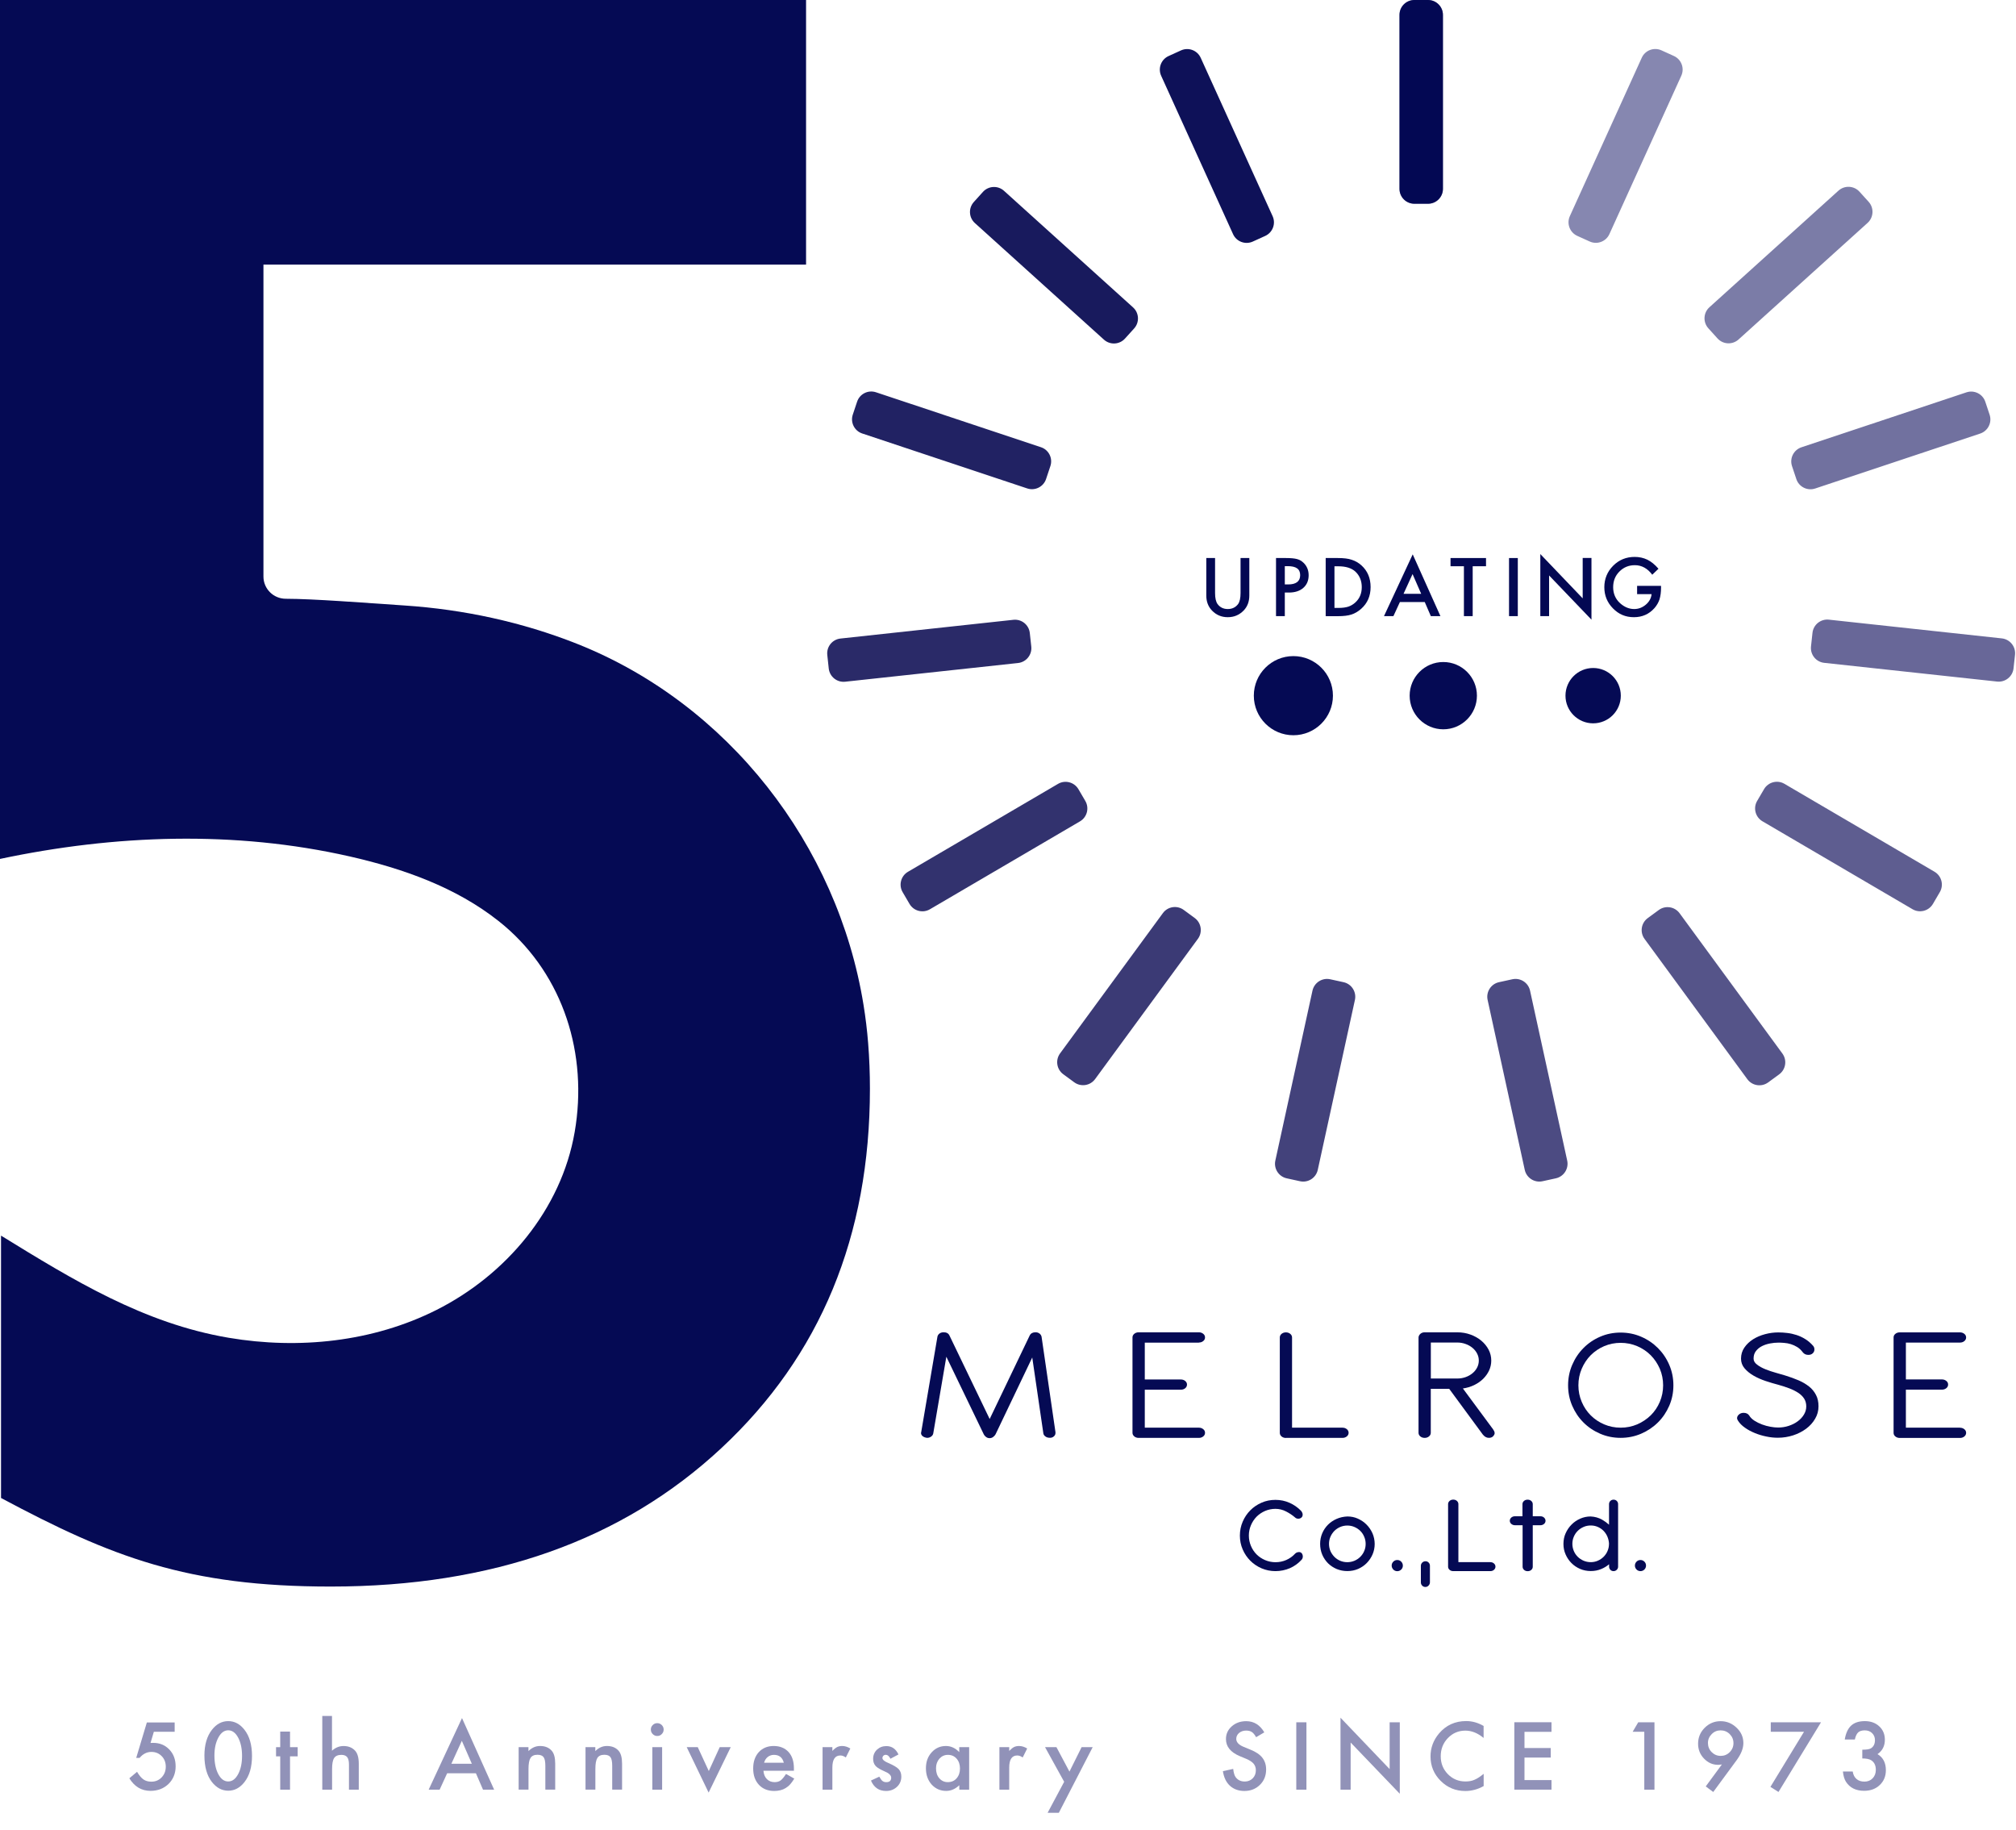 <svg width="108" height="98" viewBox="0 0 108 98" fill="none" xmlns="http://www.w3.org/2000/svg">
<g clip-path="url(#clip0_789_6924)">
<path d="M9.355 92.76H8.242L8.064 93.359C8.091 93.356 8.116 93.354 8.14 93.354C8.165 93.354 8.187 93.354 8.206 93.354C8.556 93.354 8.843 93.471 9.07 93.709C9.297 93.944 9.409 94.245 9.409 94.614C9.409 94.984 9.281 95.309 9.026 95.555C8.772 95.801 8.449 95.924 8.061 95.924C7.583 95.924 7.205 95.7 6.929 95.251L7.342 94.904C7.457 95.098 7.572 95.235 7.687 95.314C7.801 95.394 7.944 95.432 8.11 95.432C8.329 95.432 8.512 95.355 8.66 95.202C8.808 95.044 8.881 94.855 8.881 94.631C8.881 94.406 8.808 94.212 8.663 94.065C8.515 93.914 8.332 93.838 8.113 93.838C7.87 93.838 7.656 93.944 7.479 94.158H7.298L7.867 92.26H9.357V92.769L9.355 92.76Z" fill="#9192B8"/>
<path d="M10.951 94.032C10.951 93.458 11.085 92.998 11.353 92.654C11.594 92.345 11.884 92.189 12.226 92.189C12.568 92.189 12.857 92.345 13.098 92.654C13.366 92.996 13.5 93.463 13.5 94.054C13.5 94.644 13.366 95.109 13.098 95.451C12.857 95.76 12.568 95.916 12.228 95.916C11.889 95.916 11.597 95.76 11.353 95.451C11.085 95.109 10.951 94.633 10.951 94.029V94.032ZM11.487 94.032C11.487 94.431 11.556 94.765 11.695 95.03C11.835 95.29 12.01 95.421 12.226 95.421C12.442 95.421 12.617 95.29 12.756 95.03C12.896 94.77 12.967 94.445 12.967 94.051C12.967 93.657 12.896 93.329 12.756 93.069C12.617 92.81 12.439 92.681 12.226 92.681C12.012 92.681 11.837 92.81 11.698 93.069C11.559 93.326 11.487 93.646 11.487 94.032Z" fill="#9192B8"/>
<path d="M15.537 94.076V95.861H15.012V94.076H14.788V93.584H15.012V92.749H15.537V93.584H15.947V94.076H15.537Z" fill="#9192B8"/>
<path d="M17.26 91.913H17.785V93.775C17.971 93.605 18.178 93.523 18.405 93.523C18.663 93.523 18.868 93.605 19.023 93.772C19.155 93.917 19.22 94.15 19.22 94.467V95.861H18.695V94.516C18.695 94.333 18.663 94.201 18.6 94.119C18.534 94.037 18.43 93.996 18.288 93.996C18.105 93.996 17.974 94.054 17.9 94.166C17.826 94.281 17.79 94.478 17.79 94.759V95.861H17.265V91.913H17.26Z" fill="#9192B8"/>
<path d="M25.499 94.983H23.954L23.552 95.861H22.964L24.75 92.025L26.472 95.861H25.876L25.496 94.983H25.499ZM25.277 94.472L24.741 93.244L24.181 94.472H25.277Z" fill="#9192B8"/>
<path d="M27.782 93.584H28.31V93.794C28.493 93.611 28.701 93.521 28.93 93.521C29.196 93.521 29.401 93.603 29.551 93.769C29.68 93.912 29.743 94.141 29.743 94.464V95.859H29.215V94.587C29.215 94.363 29.185 94.207 29.122 94.122C29.062 94.035 28.95 93.991 28.791 93.991C28.616 93.991 28.493 94.048 28.419 94.163C28.348 94.278 28.312 94.475 28.312 94.759V95.859H27.785V93.581L27.782 93.584Z" fill="#9192B8"/>
<path d="M31.364 93.584H31.892V93.794C32.075 93.611 32.283 93.521 32.513 93.521C32.778 93.521 32.983 93.603 33.133 93.769C33.262 93.912 33.325 94.141 33.325 94.464V95.859H32.797V94.587C32.797 94.363 32.767 94.207 32.704 94.122C32.644 94.035 32.532 93.991 32.373 93.991C32.198 93.991 32.075 94.048 32.001 94.163C31.93 94.278 31.895 94.475 31.895 94.759V95.859H31.367V93.581L31.364 93.584Z" fill="#9192B8"/>
<path d="M34.867 92.637C34.867 92.544 34.9 92.465 34.968 92.399C35.034 92.331 35.116 92.298 35.209 92.298C35.302 92.298 35.384 92.331 35.452 92.399C35.518 92.465 35.553 92.544 35.553 92.64C35.553 92.736 35.52 92.815 35.452 92.883C35.386 92.952 35.307 92.985 35.211 92.985C35.116 92.985 35.036 92.952 34.968 92.883C34.902 92.818 34.867 92.736 34.867 92.637ZM35.471 93.583V95.861H34.946V93.583H35.471Z" fill="#9192B8"/>
<path d="M37.38 93.584L37.971 94.863L38.556 93.584H39.146L37.962 96.017L36.789 93.584H37.377H37.38Z" fill="#9192B8"/>
<path d="M42.531 94.847H40.899C40.913 95.033 40.973 95.183 41.082 95.293C41.189 95.402 41.328 95.457 41.495 95.457C41.626 95.457 41.736 95.427 41.821 95.364C41.905 95.301 42.001 95.186 42.108 95.019L42.551 95.268C42.482 95.385 42.408 95.484 42.335 95.569C42.261 95.653 42.176 95.722 42.089 95.774C42.001 95.829 41.908 95.867 41.807 95.891C41.706 95.916 41.596 95.93 41.476 95.93C41.137 95.93 40.863 95.82 40.658 95.602C40.453 95.383 40.349 95.09 40.349 94.727C40.349 94.363 40.448 94.076 40.647 93.852C40.85 93.633 41.115 93.521 41.446 93.521C41.777 93.521 42.045 93.627 42.242 93.841C42.436 94.054 42.531 94.346 42.531 94.721V94.844V94.847ZM41.99 94.418C41.916 94.136 41.741 93.996 41.459 93.996C41.397 93.996 41.337 94.005 41.279 94.026C41.222 94.046 41.172 94.073 41.126 94.111C41.08 94.147 41.041 94.193 41.008 94.243C40.976 94.294 40.951 94.352 40.934 94.418H41.99Z" fill="#9192B8"/>
<path d="M44.066 93.584H44.591V93.786C44.686 93.685 44.774 93.616 44.848 93.578C44.924 93.54 45.014 93.521 45.118 93.521C45.258 93.521 45.403 93.564 45.553 93.655L45.312 94.136C45.214 94.065 45.116 94.029 45.02 94.029C44.733 94.029 44.591 94.245 44.591 94.68V95.861H44.066V93.584Z" fill="#9192B8"/>
<path d="M48.137 93.972L47.702 94.204C47.634 94.065 47.549 93.994 47.448 93.994C47.399 93.994 47.358 94.01 47.325 94.043C47.292 94.076 47.273 94.117 47.273 94.166C47.273 94.253 47.374 94.341 47.577 94.426C47.855 94.546 48.044 94.655 48.14 94.757C48.236 94.858 48.285 94.994 48.285 95.167C48.285 95.385 48.203 95.571 48.041 95.719C47.883 95.859 47.694 95.93 47.47 95.93C47.087 95.93 46.819 95.744 46.658 95.372L47.106 95.164C47.169 95.273 47.215 95.342 47.248 95.372C47.311 95.432 47.388 95.459 47.478 95.459C47.656 95.459 47.743 95.377 47.743 95.216C47.743 95.123 47.675 95.035 47.538 94.953C47.486 94.926 47.432 94.901 47.38 94.877C47.328 94.852 47.273 94.825 47.218 94.8C47.065 94.726 46.959 94.65 46.896 94.576C46.816 94.48 46.775 94.357 46.775 94.21C46.775 94.013 46.844 93.849 46.978 93.72C47.117 93.592 47.284 93.526 47.483 93.526C47.776 93.526 47.992 93.676 48.134 93.977L48.137 93.972Z" fill="#9192B8"/>
<path d="M51.391 93.584H51.919V95.861H51.391V95.623C51.175 95.826 50.943 95.927 50.691 95.927C50.377 95.927 50.117 95.812 49.909 95.585C49.704 95.353 49.603 95.063 49.603 94.716C49.603 94.368 49.704 94.089 49.909 93.862C50.114 93.635 50.368 93.521 50.675 93.521C50.94 93.521 51.178 93.63 51.388 93.849V93.584H51.391ZM50.144 94.716C50.144 94.934 50.202 95.112 50.319 95.249C50.44 95.388 50.59 95.457 50.773 95.457C50.967 95.457 51.126 95.391 51.246 95.254C51.367 95.115 51.427 94.94 51.427 94.727C51.427 94.513 51.367 94.335 51.246 94.199C51.126 94.062 50.97 93.996 50.779 93.996C50.598 93.996 50.448 94.065 50.325 94.201C50.204 94.341 50.144 94.51 50.144 94.716Z" fill="#9192B8"/>
<path d="M53.54 93.584H54.065V93.786C54.161 93.685 54.249 93.616 54.322 93.578C54.399 93.54 54.489 93.521 54.593 93.521C54.733 93.521 54.877 93.564 55.028 93.655L54.787 94.136C54.689 94.065 54.59 94.029 54.495 94.029C54.208 94.029 54.065 94.245 54.065 94.68V95.861H53.54V93.584Z" fill="#9192B8"/>
<path d="M57.008 95.437L55.985 93.584H56.595L57.292 94.893L57.943 93.584H58.536L56.723 97.1H56.122L57.01 95.437H57.008Z" fill="#9192B8"/>
<path d="M67.735 92.788L67.292 93.05C67.21 92.905 67.13 92.812 67.057 92.769C66.977 92.719 66.879 92.695 66.756 92.695C66.606 92.695 66.48 92.739 66.379 92.823C66.28 92.908 66.228 93.012 66.228 93.141C66.228 93.316 66.359 93.458 66.622 93.567L66.983 93.715C67.275 93.832 67.492 93.977 67.625 94.15C67.759 94.319 67.828 94.53 67.828 94.778C67.828 95.109 67.718 95.385 67.497 95.602C67.275 95.82 66.996 95.93 66.666 95.93C66.351 95.93 66.094 95.837 65.889 95.651C65.687 95.465 65.564 95.205 65.512 94.869L66.064 94.748C66.089 94.959 66.132 95.107 66.195 95.189C66.307 95.344 66.472 95.424 66.685 95.424C66.854 95.424 66.996 95.366 67.109 95.254C67.221 95.139 67.278 94.997 67.278 94.822C67.278 94.751 67.27 94.688 67.248 94.631C67.229 94.573 67.199 94.519 67.158 94.469C67.117 94.42 67.062 94.374 66.999 94.333C66.934 94.289 66.854 94.248 66.764 94.21L66.417 94.065C65.922 93.857 65.676 93.551 65.676 93.149C65.676 92.878 65.78 92.651 65.987 92.468C66.195 92.285 66.452 92.192 66.761 92.192C67.177 92.192 67.502 92.394 67.735 92.799V92.788Z" fill="#9192B8"/>
<path d="M69.988 92.252V95.861H69.444V92.252H69.988Z" fill="#9192B8"/>
<path d="M71.812 95.861V92.006L74.445 94.759V92.252H74.989V96.08L72.356 93.335V95.861H71.812Z" fill="#9192B8"/>
<path d="M79.479 92.446V93.091C79.165 92.829 78.84 92.698 78.503 92.698C78.131 92.698 77.82 92.832 77.565 93.097C77.311 93.362 77.182 93.685 77.182 94.07C77.182 94.456 77.311 94.767 77.565 95.03C77.82 95.29 78.134 95.421 78.506 95.421C78.697 95.421 78.861 95.391 78.995 95.328C79.069 95.298 79.148 95.254 79.228 95.202C79.307 95.15 79.392 95.085 79.482 95.011V95.667C79.17 95.842 78.842 95.932 78.5 95.932C77.984 95.932 77.543 95.752 77.18 95.391C76.816 95.027 76.635 94.59 76.635 94.078C76.635 93.619 76.789 93.209 77.092 92.848C77.467 92.408 77.951 92.186 78.544 92.186C78.87 92.186 79.181 92.274 79.485 92.451L79.479 92.446Z" fill="#9192B8"/>
<path d="M83.116 92.763H81.669V93.63H83.075V94.141H81.669V95.347H83.116V95.859H81.125V92.249H83.116V92.76V92.763Z" fill="#9192B8"/>
<path d="M88.087 92.76H87.464L87.762 92.252H88.632V95.861H88.087V92.76Z" fill="#9192B8"/>
<path d="M91.779 95.984L91.379 95.686L92.244 94.51C92.197 94.516 92.156 94.521 92.123 94.524C92.091 94.527 92.063 94.53 92.044 94.53C91.751 94.53 91.5 94.418 91.287 94.196C91.073 93.975 90.969 93.709 90.969 93.397C90.969 93.067 91.087 92.782 91.322 92.547C91.557 92.312 91.842 92.192 92.172 92.192C92.503 92.192 92.788 92.309 93.031 92.542C93.275 92.774 93.395 93.047 93.395 93.365C93.395 93.646 93.277 93.947 93.039 94.275L91.779 95.987V95.984ZM91.497 93.356C91.497 93.551 91.563 93.715 91.697 93.849C91.831 93.983 91.992 94.051 92.181 94.051C92.369 94.051 92.531 93.985 92.662 93.852C92.796 93.718 92.864 93.556 92.864 93.368C92.864 93.179 92.796 93.017 92.662 92.883C92.531 92.752 92.367 92.684 92.178 92.684C91.989 92.684 91.831 92.749 91.7 92.883C91.566 93.017 91.497 93.176 91.497 93.359V93.356Z" fill="#9192B8"/>
<path d="M96.643 92.76H94.863V92.252H97.554L95.276 95.984L94.844 95.711L96.643 92.76Z" fill="#9192B8"/>
<path d="M99.766 94.185V93.72C99.996 93.72 100.152 93.695 100.231 93.644C100.373 93.553 100.444 93.408 100.444 93.209C100.444 93.056 100.392 92.93 100.291 92.831C100.19 92.733 100.059 92.684 99.895 92.684C99.744 92.684 99.627 92.719 99.545 92.793C99.465 92.867 99.405 92.996 99.367 93.173H98.826C98.883 92.834 98.998 92.585 99.17 92.427C99.345 92.268 99.588 92.189 99.903 92.189C100.217 92.189 100.477 92.282 100.677 92.471C100.876 92.656 100.975 92.894 100.975 93.187C100.975 93.518 100.844 93.775 100.581 93.958C100.879 94.133 101.029 94.42 101.029 94.817C101.029 95.142 100.92 95.404 100.701 95.612C100.483 95.82 100.204 95.921 99.862 95.921C99.427 95.921 99.104 95.763 98.894 95.443C98.806 95.309 98.752 95.123 98.727 94.888H99.252C99.279 95.063 99.348 95.197 99.457 95.29C99.567 95.383 99.706 95.429 99.881 95.429C100.056 95.429 100.204 95.372 100.318 95.254C100.433 95.134 100.491 94.983 100.491 94.797C100.491 94.554 100.403 94.382 100.231 94.278C100.13 94.218 99.974 94.188 99.761 94.188L99.766 94.185Z" fill="#9192B8"/>
<path d="M55.692 71.432C55.632 71.385 55.558 71.361 55.474 71.361C55.326 71.361 55.222 71.418 55.165 71.528L53.018 76.007L50.861 71.528C50.806 71.415 50.702 71.361 50.552 71.361C50.467 71.361 50.393 71.383 50.333 71.426C50.273 71.47 50.237 71.525 50.221 71.59L49.351 76.707C49.351 76.707 49.351 76.728 49.346 76.734C49.343 76.739 49.34 76.745 49.34 76.75C49.34 76.821 49.37 76.882 49.43 76.928C49.491 76.975 49.57 77.005 49.668 77.016C49.745 77.016 49.816 76.994 49.879 76.95C49.942 76.906 49.983 76.849 49.996 76.778L50.697 72.671L52.704 76.83C52.725 76.876 52.764 76.923 52.821 76.966C52.879 77.01 52.941 77.032 53.013 77.032C53.084 77.032 53.147 77.013 53.204 76.969C53.261 76.928 53.302 76.882 53.333 76.827L55.299 72.712L55.895 76.783C55.908 76.849 55.947 76.903 56.012 76.947C56.075 76.994 56.157 77.013 56.256 77.013C56.332 77.013 56.401 76.988 56.458 76.936C56.515 76.887 56.543 76.827 56.543 76.756V76.712L55.799 71.604C55.785 71.533 55.747 71.476 55.687 71.426L55.692 71.432Z" fill="#050A54"/>
<path d="M64.227 71.91C64.319 71.91 64.396 71.883 64.459 71.831C64.525 71.779 64.555 71.713 64.555 71.637C64.555 71.56 64.525 71.495 64.459 71.443C64.396 71.391 64.317 71.363 64.227 71.363H60.997C60.904 71.363 60.828 71.391 60.765 71.443C60.702 71.495 60.669 71.56 60.669 71.637V76.745C60.669 76.821 60.702 76.887 60.765 76.939C60.828 76.991 60.907 77.018 60.997 77.018H64.227C64.319 77.018 64.396 76.991 64.459 76.939C64.525 76.887 64.555 76.821 64.555 76.745C64.555 76.668 64.525 76.603 64.459 76.551C64.396 76.499 64.317 76.471 64.227 76.471H61.328V74.437H63.261C63.354 74.437 63.431 74.41 63.494 74.358C63.556 74.306 63.589 74.24 63.589 74.163C63.589 74.087 63.556 74.021 63.494 73.969C63.431 73.917 63.351 73.89 63.261 73.89H61.328V71.916H64.227V71.91Z" fill="#050A54"/>
<path d="M68.889 77.018H71.916C72.009 77.018 72.085 76.991 72.151 76.939C72.214 76.887 72.247 76.821 72.247 76.745C72.247 76.668 72.214 76.603 72.151 76.551C72.088 76.499 72.009 76.471 71.916 76.471H69.217V71.64C69.217 71.563 69.184 71.498 69.121 71.445C69.058 71.394 68.979 71.366 68.889 71.366C68.798 71.366 68.719 71.394 68.656 71.445C68.593 71.498 68.561 71.563 68.561 71.64V76.748C68.561 76.824 68.593 76.89 68.656 76.942C68.719 76.994 68.798 77.021 68.889 77.021V77.018Z" fill="#050A54"/>
<path d="M79.455 76.857C79.49 76.903 79.534 76.942 79.589 76.972C79.641 77.002 79.701 77.016 79.764 77.016C79.862 77.016 79.939 76.985 79.991 76.928C80.043 76.868 80.07 76.816 80.07 76.769C80.07 76.728 80.062 76.69 80.043 76.654C80.026 76.619 80.007 76.586 79.985 76.556L78.369 74.371C78.582 74.341 78.782 74.281 78.971 74.191C79.156 74.101 79.318 73.989 79.455 73.855C79.589 73.721 79.695 73.573 79.772 73.409C79.848 73.245 79.889 73.067 79.889 72.878C79.889 72.671 79.843 72.476 79.747 72.293C79.651 72.11 79.52 71.949 79.356 71.812C79.189 71.672 78.995 71.563 78.776 71.484C78.555 71.404 78.32 71.363 78.063 71.363H76.321C76.228 71.363 76.151 71.391 76.088 71.448C76.026 71.506 75.993 71.571 75.993 71.648V76.745C75.993 76.821 76.026 76.887 76.088 76.939C76.151 76.991 76.231 77.018 76.321 77.018C76.411 77.018 76.49 76.991 76.553 76.939C76.616 76.887 76.649 76.821 76.649 76.745V74.39H77.636L79.452 76.86L79.455 76.857ZM76.652 71.91H78.066C78.221 71.91 78.369 71.935 78.511 71.987C78.653 72.036 78.776 72.107 78.883 72.195C78.99 72.285 79.072 72.386 79.132 72.504C79.192 72.621 79.222 72.747 79.222 72.876C79.222 73.004 79.192 73.135 79.132 73.25C79.072 73.365 78.99 73.469 78.883 73.556C78.776 73.644 78.653 73.715 78.511 73.764C78.369 73.814 78.221 73.838 78.066 73.838H76.652V71.908V71.91Z" fill="#050A54"/>
<path d="M88.817 72.206C88.56 71.949 88.26 71.746 87.918 71.599C87.576 71.451 87.21 71.377 86.819 71.377C86.427 71.377 86.064 71.451 85.722 71.599C85.38 71.746 85.082 71.949 84.828 72.206C84.573 72.463 84.374 72.761 84.226 73.105C84.079 73.447 84.005 73.814 84.005 74.202C84.005 74.59 84.079 74.957 84.226 75.298C84.374 75.64 84.573 75.938 84.828 76.192C85.082 76.447 85.38 76.646 85.722 76.794C86.064 76.942 86.43 77.016 86.819 77.016C87.207 77.016 87.573 76.942 87.918 76.794C88.26 76.646 88.56 76.447 88.817 76.192C89.074 75.938 89.274 75.64 89.424 75.298C89.572 74.957 89.646 74.59 89.646 74.202C89.646 73.814 89.572 73.447 89.424 73.105C89.277 72.763 89.074 72.463 88.817 72.206ZM88.919 75.088C88.801 75.364 88.64 75.605 88.432 75.81C88.224 76.012 87.983 76.173 87.707 76.294C87.428 76.411 87.136 76.471 86.821 76.471C86.507 76.471 86.214 76.411 85.938 76.294C85.662 76.176 85.421 76.015 85.216 75.81C85.014 75.607 84.852 75.367 84.735 75.088C84.617 74.809 84.557 74.516 84.557 74.202C84.557 73.887 84.617 73.595 84.735 73.316C84.852 73.04 85.014 72.796 85.216 72.591C85.421 72.386 85.662 72.222 85.938 72.104C86.214 71.987 86.51 71.927 86.821 71.927C87.133 71.927 87.428 71.987 87.707 72.104C87.983 72.222 88.227 72.386 88.432 72.591C88.637 72.799 88.798 73.04 88.919 73.316C89.036 73.595 89.096 73.887 89.096 74.202C89.096 74.516 89.036 74.809 88.919 75.088Z" fill="#050A54"/>
<path d="M96.922 74.273C96.761 74.144 96.572 74.029 96.353 73.936C96.132 73.841 95.889 73.753 95.621 73.671C95.487 73.63 95.323 73.584 95.131 73.529C94.94 73.477 94.757 73.414 94.579 73.343C94.401 73.272 94.251 73.19 94.128 73.094C94.005 73.001 93.942 72.895 93.942 72.774C93.942 72.61 93.983 72.474 94.07 72.364C94.155 72.255 94.264 72.167 94.393 72.102C94.524 72.036 94.666 71.99 94.822 71.96C94.978 71.93 95.126 71.916 95.268 71.916C95.361 71.916 95.465 71.918 95.582 71.93C95.7 71.938 95.815 71.96 95.932 71.995C96.05 72.031 96.165 72.083 96.277 72.151C96.389 72.219 96.487 72.312 96.575 72.43C96.646 72.523 96.745 72.572 96.873 72.572C96.972 72.572 97.051 72.545 97.111 72.487C97.171 72.433 97.201 72.362 97.201 72.279C97.201 72.208 97.179 72.145 97.138 72.094C97.01 71.946 96.87 71.826 96.717 71.73C96.564 71.634 96.405 71.56 96.244 71.508C96.083 71.456 95.916 71.418 95.749 71.399C95.582 71.377 95.421 71.369 95.265 71.369C95.033 71.369 94.795 71.399 94.56 71.462C94.322 71.525 94.109 71.615 93.917 71.735C93.726 71.856 93.57 72.003 93.45 72.178C93.329 72.353 93.269 72.553 93.269 72.774C93.269 72.969 93.332 73.144 93.458 73.291C93.586 73.442 93.748 73.573 93.942 73.685C94.136 73.797 94.352 73.893 94.59 73.972C94.825 74.051 95.052 74.117 95.262 74.172C95.476 74.232 95.673 74.295 95.859 74.366C96.042 74.437 96.2 74.516 96.337 74.606C96.471 74.694 96.575 74.798 96.651 74.915C96.725 75.033 96.764 75.172 96.764 75.331C96.764 75.49 96.72 75.64 96.635 75.777C96.55 75.916 96.438 76.034 96.299 76.135C96.162 76.236 96.001 76.316 95.817 76.376C95.634 76.436 95.446 76.463 95.254 76.463C95.134 76.463 94.997 76.45 94.847 76.422C94.694 76.395 94.543 76.354 94.396 76.299C94.248 76.244 94.111 76.176 93.988 76.097C93.865 76.017 93.769 75.924 93.707 75.818C93.644 75.725 93.543 75.676 93.409 75.676C93.31 75.676 93.225 75.706 93.16 75.763C93.091 75.823 93.058 75.889 93.058 75.957C93.058 76.004 93.078 76.053 93.11 76.1C93.195 76.236 93.318 76.359 93.477 76.471C93.635 76.584 93.813 76.679 94.007 76.758C94.201 76.838 94.407 76.901 94.623 76.944C94.839 76.991 95.046 77.01 95.243 77.01C95.528 77.01 95.798 76.966 96.061 76.882C96.323 76.797 96.556 76.676 96.755 76.529C96.958 76.378 97.119 76.201 97.239 75.993C97.36 75.788 97.42 75.566 97.42 75.328C97.42 75.091 97.376 74.888 97.286 74.719C97.198 74.546 97.075 74.396 96.917 74.267L96.922 74.273Z" fill="#050A54"/>
<path d="M105 76.469H102.101V74.434H104.035C104.125 74.434 104.204 74.407 104.267 74.355C104.333 74.303 104.363 74.237 104.363 74.161C104.363 74.084 104.333 74.019 104.267 73.967C104.204 73.915 104.125 73.887 104.035 73.887H102.101V71.913H105C105.09 71.913 105.169 71.886 105.232 71.834C105.295 71.782 105.328 71.716 105.328 71.64C105.328 71.563 105.298 71.498 105.232 71.445C105.167 71.394 105.09 71.366 105 71.366H101.77C101.677 71.366 101.598 71.394 101.538 71.445C101.472 71.498 101.442 71.563 101.442 71.64V76.748C101.442 76.824 101.472 76.89 101.538 76.942C101.601 76.994 101.68 77.021 101.77 77.021H105C105.09 77.021 105.169 76.994 105.232 76.942C105.295 76.89 105.328 76.824 105.328 76.748C105.328 76.671 105.298 76.605 105.232 76.553C105.167 76.501 105.09 76.474 105 76.474V76.469Z" fill="#050A54"/>
<path d="M69.583 83.135C69.548 83.135 69.509 83.143 69.471 83.157C69.433 83.174 69.4 83.195 69.375 83.225C69.244 83.368 69.088 83.477 68.911 83.556C68.733 83.636 68.536 83.677 68.328 83.677C68.134 83.677 67.948 83.638 67.773 83.564C67.601 83.491 67.448 83.389 67.319 83.261C67.193 83.135 67.089 82.982 67.016 82.807C66.942 82.632 66.903 82.446 66.903 82.249C66.903 82.052 66.942 81.866 67.016 81.694C67.089 81.519 67.193 81.366 67.319 81.237C67.448 81.109 67.601 81.005 67.773 80.931C67.945 80.857 68.134 80.819 68.328 80.819C68.522 80.819 68.722 80.866 68.897 80.959C69.077 81.052 69.236 81.158 69.37 81.273C69.416 81.322 69.479 81.347 69.553 81.347C69.613 81.347 69.668 81.328 69.712 81.292C69.761 81.254 69.786 81.197 69.786 81.128C69.786 81.087 69.775 81.049 69.755 81.008C69.736 80.972 69.717 80.942 69.693 80.918C69.518 80.74 69.31 80.595 69.08 80.494C68.848 80.39 68.593 80.338 68.328 80.338C68.063 80.338 67.814 80.387 67.584 80.488C67.352 80.59 67.15 80.726 66.98 80.898C66.808 81.071 66.671 81.276 66.573 81.505C66.474 81.735 66.422 81.987 66.422 82.249C66.422 82.512 66.472 82.763 66.573 82.993C66.671 83.223 66.811 83.428 66.98 83.597C67.15 83.767 67.352 83.904 67.584 84.005C67.817 84.103 68.066 84.155 68.328 84.155C68.591 84.155 68.861 84.1 69.102 83.997C69.343 83.89 69.55 83.74 69.723 83.551C69.769 83.504 69.794 83.442 69.794 83.362C69.794 83.308 69.777 83.255 69.745 83.209C69.72 83.174 69.671 83.132 69.583 83.132V83.135Z" fill="#050A54"/>
<path d="M73.206 81.661C73.075 81.527 72.919 81.423 72.744 81.344C72.569 81.265 72.383 81.227 72.186 81.227C71.979 81.235 71.784 81.278 71.607 81.355C71.426 81.434 71.27 81.541 71.142 81.669C71.011 81.801 70.907 81.954 70.833 82.129C70.759 82.304 70.721 82.495 70.721 82.695C70.721 82.895 70.759 83.1 70.836 83.277C70.912 83.455 71.019 83.608 71.15 83.74C71.281 83.868 71.437 83.969 71.612 84.043C71.787 84.114 71.979 84.152 72.178 84.152C72.378 84.152 72.578 84.114 72.755 84.038C72.93 83.961 73.086 83.857 73.217 83.723C73.349 83.589 73.453 83.433 73.529 83.261C73.606 83.083 73.644 82.895 73.644 82.7C73.644 82.506 73.603 82.309 73.526 82.129C73.447 81.951 73.34 81.795 73.209 81.664L73.206 81.661ZM73.16 82.698C73.16 82.832 73.135 82.96 73.083 83.078C73.034 83.195 72.963 83.299 72.873 83.389C72.785 83.477 72.679 83.548 72.558 83.6C72.318 83.701 72.033 83.701 71.796 83.6C71.675 83.548 71.571 83.477 71.484 83.389C71.396 83.299 71.325 83.195 71.273 83.078C71.224 82.96 71.197 82.834 71.197 82.698C71.197 82.561 71.221 82.435 71.273 82.315C71.325 82.195 71.396 82.091 71.484 82C71.571 81.913 71.678 81.842 71.796 81.79C71.913 81.741 72.042 81.713 72.175 81.713C72.309 81.713 72.441 81.738 72.558 81.79C72.679 81.842 72.785 81.913 72.873 82C72.963 82.088 73.034 82.195 73.083 82.315C73.135 82.435 73.16 82.564 73.16 82.698Z" fill="#050A54"/>
<path d="M74.853 83.559C74.77 83.559 74.699 83.589 74.642 83.647C74.585 83.704 74.554 83.775 74.554 83.857C74.554 83.939 74.585 84.01 74.642 84.07C74.699 84.128 74.77 84.158 74.853 84.158C74.934 84.158 75.006 84.128 75.066 84.07C75.123 84.013 75.153 83.942 75.153 83.86C75.153 83.778 75.123 83.707 75.066 83.647C75.008 83.589 74.937 83.559 74.855 83.559H74.853Z" fill="#050A54"/>
<path d="M76.362 83.627C76.293 83.627 76.236 83.652 76.19 83.698C76.143 83.745 76.118 83.802 76.118 83.868V84.762C76.118 84.828 76.143 84.885 76.19 84.934C76.236 84.981 76.293 85.003 76.362 85.003C76.43 85.003 76.488 84.975 76.534 84.924C76.578 84.874 76.603 84.82 76.603 84.759V83.865C76.603 83.8 76.578 83.74 76.534 83.696C76.488 83.649 76.43 83.625 76.365 83.625L76.362 83.627Z" fill="#050A54"/>
<path d="M79.837 83.674H78.128V80.565C78.128 80.496 78.098 80.436 78.044 80.39C77.992 80.346 77.926 80.324 77.852 80.324C77.778 80.324 77.713 80.346 77.661 80.39C77.606 80.436 77.576 80.496 77.576 80.565V83.915C77.576 83.983 77.603 84.043 77.661 84.09C77.713 84.133 77.778 84.155 77.852 84.155H79.837C79.911 84.155 79.977 84.133 80.029 84.09C80.084 84.043 80.114 83.983 80.114 83.915C80.114 83.846 80.086 83.789 80.029 83.74C79.977 83.696 79.911 83.674 79.837 83.674Z" fill="#050A54"/>
<path d="M82.517 81.216H82.112V80.567C82.112 80.499 82.082 80.439 82.028 80.392C81.976 80.349 81.91 80.327 81.836 80.327C81.762 80.327 81.697 80.349 81.645 80.392C81.59 80.439 81.56 80.499 81.56 80.567V81.216H81.161C81.087 81.216 81.021 81.237 80.967 81.281C80.912 81.328 80.882 81.388 80.882 81.456C80.882 81.525 80.912 81.585 80.969 81.631C81.024 81.675 81.087 81.697 81.164 81.697H81.568V83.917C81.568 83.986 81.596 84.043 81.65 84.092C81.702 84.136 81.765 84.158 81.839 84.158C81.913 84.158 81.978 84.136 82.03 84.092C82.085 84.046 82.112 83.986 82.112 83.917V81.697H82.517C82.591 81.697 82.657 81.675 82.711 81.631C82.769 81.585 82.796 81.525 82.796 81.456C82.796 81.388 82.766 81.33 82.711 81.281C82.657 81.237 82.594 81.216 82.517 81.216Z" fill="#050A54"/>
<path d="M86.436 80.327C86.37 80.327 86.313 80.352 86.266 80.398C86.22 80.445 86.198 80.505 86.198 80.567V81.669C86.088 81.568 85.965 81.478 85.831 81.401C85.645 81.295 85.438 81.237 85.208 81.227C85.014 81.227 84.828 81.268 84.653 81.344C84.478 81.423 84.322 81.527 84.191 81.661C84.059 81.793 83.953 81.948 83.873 82.126C83.794 82.301 83.756 82.495 83.756 82.698C83.756 82.9 83.794 83.083 83.871 83.258C83.947 83.433 84.051 83.589 84.182 83.72C84.314 83.854 84.469 83.958 84.645 84.035C84.822 84.111 85.014 84.15 85.222 84.15C85.429 84.15 85.607 84.114 85.785 84.04C85.938 83.977 86.077 83.893 86.201 83.786V83.915C86.201 83.98 86.225 84.037 86.272 84.087C86.318 84.133 86.376 84.155 86.441 84.155C86.507 84.155 86.564 84.13 86.613 84.084C86.66 84.037 86.684 83.98 86.684 83.915V80.565C86.684 80.499 86.66 80.442 86.613 80.395C86.567 80.349 86.509 80.327 86.441 80.327H86.436ZM86.195 82.698C86.195 82.832 86.168 82.96 86.118 83.075C86.069 83.193 85.998 83.296 85.908 83.387C85.82 83.474 85.714 83.545 85.596 83.597C85.479 83.649 85.35 83.674 85.219 83.674C85.088 83.674 84.959 83.649 84.836 83.597C84.716 83.545 84.609 83.474 84.522 83.387C84.431 83.296 84.36 83.193 84.311 83.075C84.262 82.955 84.234 82.829 84.234 82.695C84.234 82.561 84.259 82.432 84.311 82.312C84.36 82.195 84.431 82.088 84.522 81.998C84.609 81.91 84.716 81.839 84.836 81.787C84.956 81.735 85.082 81.71 85.219 81.71C85.356 81.71 85.473 81.735 85.591 81.784C85.706 81.834 85.809 81.902 85.897 81.989C85.984 82.077 86.055 82.181 86.108 82.301C86.159 82.421 86.192 82.555 86.198 82.698H86.195Z" fill="#050A54"/>
<path d="M87.882 83.559C87.8 83.559 87.729 83.589 87.672 83.647C87.614 83.707 87.584 83.778 87.584 83.857C87.584 83.936 87.614 84.01 87.672 84.068C87.729 84.125 87.8 84.155 87.882 84.155C87.964 84.155 88.035 84.125 88.093 84.068C88.15 84.01 88.18 83.939 88.18 83.857C88.18 83.775 88.15 83.704 88.093 83.647C88.035 83.589 87.964 83.559 87.882 83.559Z" fill="#050A54"/>
<path d="M65.093 29.89V31.766C65.093 32.034 65.137 32.228 65.225 32.354C65.356 32.532 65.539 32.622 65.774 32.622C66.009 32.622 66.195 32.532 66.327 32.354C66.414 32.234 66.458 32.039 66.458 31.766V29.89H66.928V31.895C66.928 32.223 66.827 32.493 66.622 32.704C66.392 32.939 66.111 33.059 65.774 33.059C65.438 33.059 65.159 32.942 64.929 32.704C64.724 32.491 64.623 32.223 64.623 31.895V29.89H65.093Z" fill="#030853"/>
<path d="M68.829 31.739V33.002H68.358V29.89H68.891C69.151 29.89 69.348 29.909 69.482 29.945C69.616 29.98 69.734 30.049 69.838 30.15C70.015 30.325 70.106 30.546 70.106 30.812C70.106 31.096 70.01 31.323 69.819 31.49C69.627 31.657 69.37 31.739 69.047 31.739H68.829ZM68.829 31.304H69.004C69.436 31.304 69.652 31.137 69.652 30.806C69.652 30.475 69.43 30.325 68.984 30.325H68.829V31.304Z" fill="#030853"/>
<path d="M71.019 33.002V29.89H71.672C71.987 29.89 72.233 29.92 72.413 29.983C72.608 30.043 72.785 30.147 72.944 30.292C73.264 30.585 73.425 30.97 73.425 31.446C73.425 31.922 73.258 32.31 72.922 32.608C72.755 32.756 72.578 32.86 72.394 32.917C72.222 32.975 71.979 33.005 71.661 33.005H71.016L71.019 33.002ZM71.489 32.562H71.7C71.91 32.562 72.085 32.54 72.225 32.496C72.364 32.45 72.49 32.376 72.605 32.272C72.837 32.061 72.952 31.785 72.952 31.449C72.952 31.112 72.837 30.831 72.61 30.617C72.405 30.429 72.102 30.333 71.7 30.333H71.489V32.562Z" fill="#030853"/>
<path d="M76.326 32.247H74.995L74.647 33.002H74.142L75.681 29.693L77.166 33.002H76.652L76.326 32.247ZM76.135 31.807L75.673 30.749L75.189 31.807H76.135Z" fill="#030853"/>
<path d="M78.894 30.33V33.002H78.424V30.33H77.707V29.89H79.608V30.33H78.894Z" fill="#030853"/>
<path d="M81.311 29.89V33.002H80.841V29.89H81.311Z" fill="#030853"/>
<path d="M82.517 33.002V29.677L84.787 32.05V29.887H85.257V33.191L82.987 30.823V33.002H82.517Z" fill="#030853"/>
<path d="M87.699 31.38H88.984V31.484C88.984 31.72 88.957 31.924 88.902 32.105C88.847 32.272 88.757 32.428 88.631 32.573C88.341 32.898 87.975 33.059 87.529 33.059C87.084 33.059 86.72 32.904 86.411 32.589C86.099 32.272 85.946 31.895 85.946 31.451C85.946 31.009 86.105 30.617 86.419 30.303C86.734 29.986 87.119 29.83 87.573 29.83C87.817 29.83 88.043 29.879 88.254 29.98C88.456 30.079 88.653 30.24 88.847 30.464L88.514 30.784C88.26 30.445 87.948 30.273 87.581 30.273C87.253 30.273 86.977 30.388 86.753 30.615C86.529 30.839 86.419 31.118 86.419 31.454C86.419 31.791 86.542 32.086 86.791 32.31C87.023 32.518 87.275 32.622 87.546 32.622C87.778 32.622 87.986 32.542 88.169 32.387C88.353 32.231 88.456 32.042 88.478 31.823H87.702V31.383L87.699 31.38Z" fill="#030853"/>
<path d="M69.288 39.382C70.458 39.382 71.407 38.433 71.407 37.262C71.407 36.092 70.458 35.143 69.288 35.143C68.118 35.143 67.169 36.092 67.169 37.262C67.169 38.433 68.118 39.382 69.288 39.382Z" fill="#050A54"/>
<path d="M77.319 39.064C78.314 39.064 79.121 38.257 79.121 37.262C79.121 36.267 78.314 35.46 77.319 35.46C76.324 35.46 75.517 36.267 75.517 37.262C75.517 38.257 76.324 39.064 77.319 39.064Z" fill="#050A54"/>
<path d="M85.347 38.744C86.166 38.744 86.829 38.081 86.829 37.262C86.829 36.444 86.166 35.78 85.347 35.78C84.529 35.78 83.865 36.444 83.865 37.262C83.865 38.081 84.529 38.744 85.347 38.744Z" fill="#050A54"/>
<path d="M76.501 0H75.771C75.33 0 74.973 0.357 74.973 0.798V10.115C74.973 10.556 75.33 10.913 75.771 10.913H76.501C76.942 10.913 77.3 10.556 77.3 10.115V0.798C77.3 0.357 76.942 0 76.501 0Z" fill="#9192B8"/>
<path d="M87.951 3.094L84.099 11.576C83.917 11.978 84.095 12.451 84.496 12.634L85.161 12.935C85.562 13.118 86.036 12.94 86.218 12.539L90.07 4.056C90.252 3.654 90.074 3.181 89.673 2.999L89.008 2.697C88.606 2.514 88.133 2.692 87.951 3.094Z" fill="#8687B0"/>
<path d="M98.489 10.212L91.576 16.457C91.249 16.752 91.223 17.257 91.519 17.585L92.008 18.126C92.304 18.454 92.808 18.479 93.136 18.184L100.049 11.939C100.376 11.643 100.402 11.139 100.107 10.811L99.617 10.27C99.322 9.942 98.817 9.917 98.489 10.212Z" fill="#7B7CA7"/>
<path d="M105.346 21.015L96.507 23.958C96.088 24.097 95.862 24.549 96.001 24.967L96.232 25.66C96.371 26.079 96.823 26.305 97.242 26.166L106.081 23.223C106.499 23.084 106.726 22.632 106.587 22.214L106.356 21.521C106.217 21.102 105.765 20.876 105.346 21.015Z" fill="#71719F"/>
<path d="M97.097 33.898L97.018 34.624C96.971 35.063 97.288 35.457 97.726 35.504L106.988 36.507C107.427 36.554 107.821 36.237 107.868 35.799L107.947 35.073C107.994 34.635 107.677 34.241 107.239 34.194L97.977 33.191C97.538 33.143 97.144 33.46 97.097 33.898Z" fill="#686798"/>
<path d="M94.502 42.27L94.133 42.9C93.91 43.28 94.038 43.769 94.419 43.992L102.457 48.701C102.838 48.924 103.327 48.796 103.55 48.416L103.919 47.785C104.142 47.405 104.014 46.916 103.634 46.693L95.595 41.984C95.215 41.761 94.725 41.889 94.502 42.27Z" fill="#5E5D90"/>
<path d="M88.862 48.744L88.273 49.176C87.917 49.436 87.84 49.936 88.101 50.292L93.608 57.806C93.869 58.161 94.369 58.238 94.724 57.977L95.313 57.546C95.669 57.285 95.746 56.786 95.485 56.43L89.978 48.916C89.717 48.56 89.217 48.483 88.862 48.744Z" fill="#555489"/>
<path d="M81.017 52.453L80.303 52.609C79.873 52.703 79.6 53.129 79.694 53.56L81.683 62.661C81.778 63.092 82.203 63.365 82.634 63.271L83.347 63.115C83.778 63.021 84.051 62.595 83.957 62.164L81.967 53.063C81.873 52.632 81.448 52.359 81.017 52.453Z" fill="#4C4B82"/>
<path d="M70.311 53.063L68.322 62.164C68.228 62.595 68.501 63.021 68.932 63.115L69.645 63.271C70.076 63.365 70.501 63.092 70.595 62.661L72.585 53.56C72.679 53.129 72.406 52.703 71.975 52.609L71.262 52.453C70.831 52.359 70.406 52.632 70.311 53.063Z" fill="#43427B"/>
<path d="M62.297 48.91L56.789 56.424C56.529 56.78 56.605 57.279 56.961 57.54L57.55 57.972C57.906 58.232 58.405 58.155 58.666 57.8L64.174 50.286C64.434 49.93 64.357 49.43 64.001 49.17L63.413 48.738C63.057 48.477 62.557 48.554 62.297 48.91Z" fill="#3B3A75"/>
<path d="M56.68 41.987L48.641 46.696C48.261 46.918 48.133 47.408 48.356 47.788L48.725 48.418C48.948 48.799 49.437 48.926 49.818 48.703L57.856 43.995C58.237 43.772 58.364 43.283 58.142 42.902L57.773 42.272C57.55 41.892 57.06 41.764 56.68 41.987Z" fill="#32326E"/>
<path d="M54.288 33.199L45.026 34.202C44.588 34.249 44.271 34.643 44.319 35.082L44.397 35.807C44.445 36.246 44.839 36.563 45.277 36.515L54.539 35.513C54.977 35.465 55.294 35.071 55.247 34.633L55.168 33.907C55.121 33.468 54.727 33.151 54.288 33.199Z" fill="#2A2A68"/>
<path d="M45.916 21.517L45.685 22.21C45.546 22.628 45.773 23.08 46.191 23.219L55.03 26.162C55.449 26.301 55.901 26.075 56.04 25.656L56.271 24.963C56.41 24.545 56.184 24.093 55.765 23.954L46.926 21.011C46.507 20.872 46.055 21.098 45.916 21.517Z" fill="#212263"/>
<path d="M52.658 10.278L52.169 10.82C51.873 11.147 51.899 11.652 52.226 11.948L59.14 18.193C59.467 18.488 59.972 18.462 60.267 18.135L60.757 17.593C61.052 17.266 61.027 16.761 60.7 16.466L53.786 10.221C53.459 9.925 52.954 9.951 52.658 10.278Z" fill="#181A5D"/>
<path d="M63.267 2.7L62.602 3.002C62.201 3.184 62.023 3.657 62.205 4.059L66.057 12.542C66.239 12.943 66.712 13.121 67.114 12.939L67.779 12.637C68.18 12.454 68.358 11.981 68.176 11.58L64.324 3.097C64.142 2.695 63.669 2.518 63.267 2.7Z" fill="#0E1158"/>
<path d="M76.501 0H75.771C75.33 0 74.973 0.357 74.973 0.798V10.115C74.973 10.556 75.33 10.913 75.771 10.913H76.501C76.942 10.913 77.3 10.556 77.3 10.115V0.798C77.3 0.357 76.942 0 76.501 0Z" fill="#030853"/>
<path d="M43.182 0V14.173H14.113V30.88C14.113 31.539 14.648 32.069 15.307 32.072C16.806 32.075 19.45 32.283 21.687 32.433C24.829 32.644 27.954 33.314 30.891 34.476C39.007 37.689 44.875 45.249 46.261 53.83C46.371 54.506 46.453 55.187 46.507 55.867C46.573 56.682 46.603 57.5 46.603 58.317C46.603 66.206 43.951 72.621 38.646 77.565C33.341 82.509 26.366 84.981 17.716 84.981C10.03 84.981 5.98 83.4 0.055 80.237V66.184C3.916 68.561 7.706 70.888 12.256 71.656C16.005 72.29 19.978 71.877 23.377 70.168C27.104 68.293 30.068 64.795 30.787 60.633C31.506 56.472 30.186 52.277 27.008 49.578C26.91 49.493 26.808 49.411 26.707 49.332C24.416 47.519 21.583 46.521 18.734 45.873C12.573 44.476 6.152 44.703 0 46.007V0H43.182Z" fill="#050A54"/>
</g>
<defs>
<clipPath id="clip0_789_6924">
<rect width="107.958" height="97.1" fill="white"/>
</clipPath>
</defs>
</svg>
